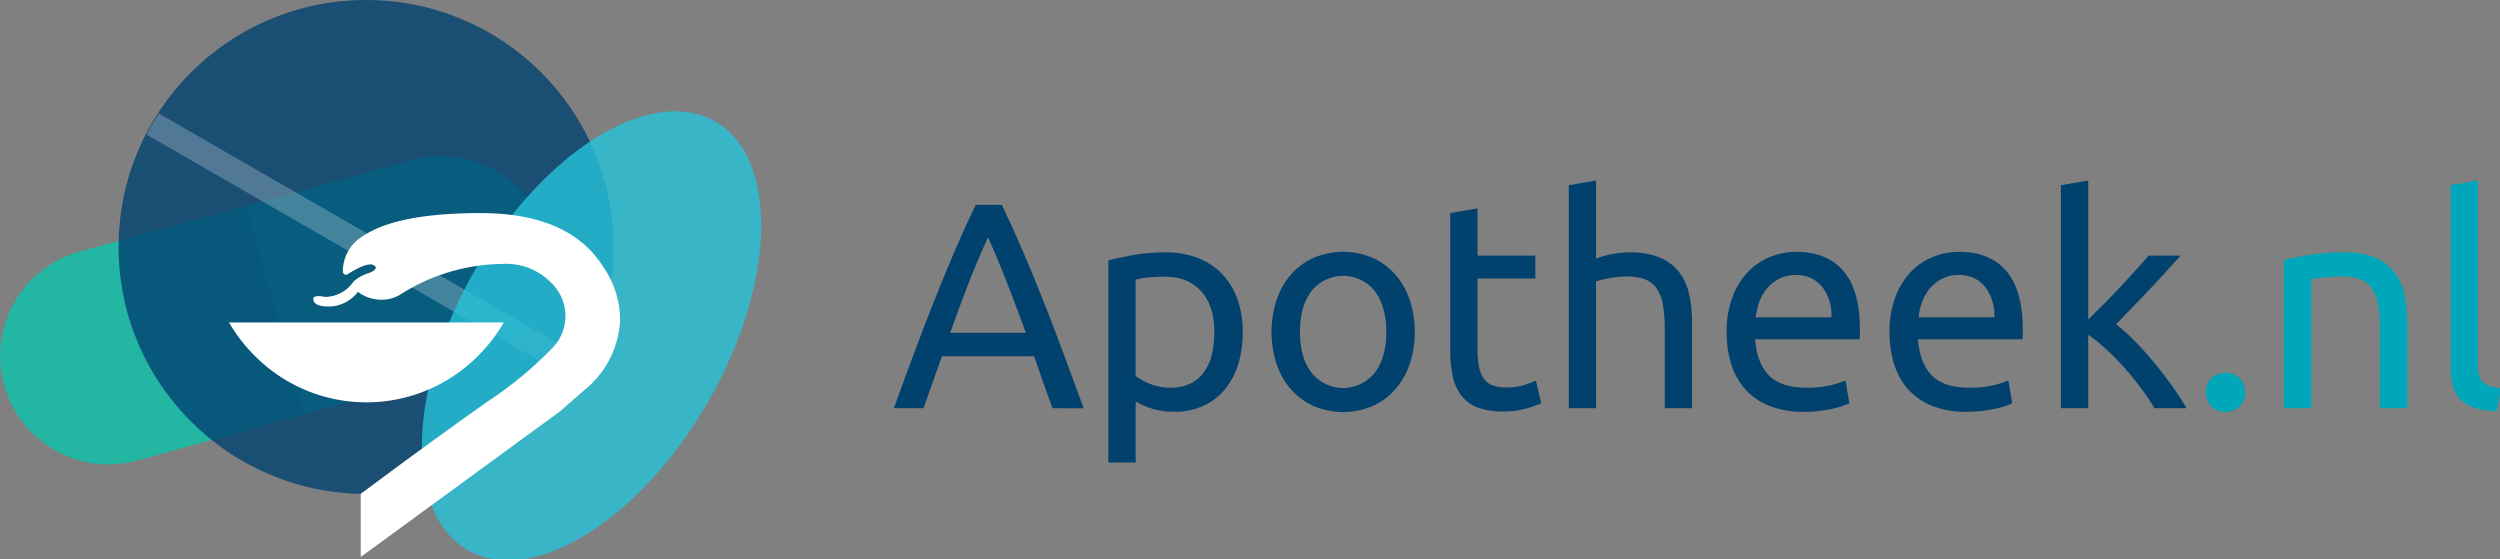 <svg xmlns="http://www.w3.org/2000/svg" width="903" height="202"><rect width="100%" height="100%" fill="#808080" stroke="none"/><defs><clipPath id="a"><path d="M0 0h903v202H0z"/></clipPath></defs><g clip-path="url(#a)" data-name="Group 13206"><g data-name="Group 13205"><g data-name="Group 10622"><g data-name="Group 10621"><path fill="rgba(11,195,171,0.8)" d="M28.74 90.89a39.136 39.136 0 1 0 20.9 75.431l60.161-16.6L88.91 74.29Z" data-name="Path 6247"/><path fill="rgba(19,220,194,0.8)" d="M197.3 84.986A39.336 39.336 0 0 0 149.062 57.7L88.9 74.294l20.9 75.431 60.17-16.6a39.236 39.236 0 0 0 27.33-48.14Z" data-name="Path 6248"/></g></g><g data-name="Group 10624"><g data-name="Group 10623" transform="translate(42.835)"><ellipse cx="89.383" cy="89.206" fill="#01416f" data-name="Ellipse 1219" opacity=".8" rx="89.383" ry="89.206"/><path fill="rgba(255,255,255,0.8)" d="m164.337 137.5 2.213-3.824 2.213-3.824L14.53 40.985q-1.243 1.835-2.352 3.747t-2.074 3.9Z" data-name="Path 6249" opacity=".3"/></g></g><g data-name="Group 10625" transform="translate(127.032 19.706)"><ellipse cx="89.392" cy="48.373" fill="rgba(39,194,217,0.8)" data-name="Ellipse 1220" rx="89.392" ry="48.373" transform="rotate(-59.95 134.156 77.377)"/></g><g data-name="Group 10627"><g fill="#fff" data-name="Group 10626"><path d="M172.41 128.786a57.631 57.631 0 0 0 9.559-12.307H82.721a59.118 59.118 0 0 0 9.559 12.307 56.829 56.829 0 0 0 80.149 0Z" data-name="Path 6250"/><path d="M218.079 96.681q-12.24-19.715-44.512-19.715-30.154 0-42.385 8.269a14.688 14.688 0 0 0-7.322 13.077q.387.956 1.157.956l.478-.191q7.8-4.9 9.827-3.078 1.348 1.152-1.735 2.5a15.132 15.132 0 0 0-5.879 3.174 12.551 12.551 0 0 1-10.31 5.578 10.731 10.731 0 0 0-2.39-.287q-2.117 0-1.831 1.247.287 2.5 5.587 2.5a13.325 13.325 0 0 0 10.515-5.287 14.042 14.042 0 0 0 7.322 2.787 13.068 13.068 0 0 0 7.7-1.635 69.949 69.949 0 0 1 37.09-11.246 22.8 22.8 0 0 1 17.823 6.921 16.552 16.552 0 0 1-.191 23.941 135.32 135.32 0 0 1-22.344 18.458q-14.339 10.094-32.272 23.267L130.3 178.365v22.8l71.976-52.576 10.993-9.617a34.566 34.566 0 0 0 10.692-22.784 33.5 33.5 0 0 0-5.88-19.507Z" data-name="Path 6251"/></g></g></g><g data-name="Group 13204"><path fill="#01416e" d="M380.194 147.453q-1.8-4.77-3.392-9.381t-3.286-9.381h-33.284l-6.678 18.762h-10.706q4.238-11.658 7.95-21.571t7.261-18.815q3.551-8.9 7.049-17.013T352.422 74h9.434q3.816 7.95 7.314 16.059t7.049 17.013q3.551 8.9 7.261 18.815t7.95 21.571Zm-9.646-27.242q-3.393-9.22-6.731-17.86t-6.943-16.59q-3.711 7.951-7.049 16.59t-6.625 17.86Z" data-name="Path 9253"/><path fill="#01416e" d="M448.882 120a38.856 38.856 0 0 1-1.643 11.554 26.158 26.158 0 0 1-4.823 9.116 21.916 21.916 0 0 1-7.791 5.936 24.992 24.992 0 0 1-10.547 2.121 25.611 25.611 0 0 1-8.427-1.273 26.484 26.484 0 0 1-5.459-2.438v22.048h-9.858V94.029q3.5-.848 8.745-1.855a64.981 64.981 0 0 1 12.137-1.007 30.917 30.917 0 0 1 11.448 2.014 24.556 24.556 0 0 1 8.692 5.724 25.345 25.345 0 0 1 5.565 9.063A34.8 34.8 0 0 1 448.882 120m-10.282 0q0-9.645-4.77-14.84t-12.72-5.194a58.173 58.173 0 0 0-6.943.318 28 28 0 0 0-3.975.742v34.768a20.2 20.2 0 0 0 5.194 2.862 19.522 19.522 0 0 0 7.42 1.378 15.851 15.851 0 0 0 7.261-1.537 13.306 13.306 0 0 0 4.929-4.24 17.95 17.95 0 0 0 2.756-6.36 34.935 34.935 0 0 0 .848-7.9" data-name="Path 9254"/><path fill="#01416e" d="M511 119.893a34.831 34.831 0 0 1-1.908 11.871 27.143 27.143 0 0 1-5.352 9.116 23.569 23.569 0 0 1-8.215 5.883 27.139 27.139 0 0 1-20.777 0 23.541 23.541 0 0 1-8.215-5.883 27.145 27.145 0 0 1-5.353-9.116 37.721 37.721 0 0 1 0-23.69 27.073 27.073 0 0 1 5.353-9.169 23.541 23.541 0 0 1 8.215-5.883 27.139 27.139 0 0 1 20.777 0 23.568 23.568 0 0 1 8.215 5.883 27.071 27.071 0 0 1 5.352 9.169A34.972 34.972 0 0 1 511 119.893m-10.281 0q0-9.327-4.187-14.787a14.623 14.623 0 0 0-22.791 0q-4.188 5.46-4.186 14.787t4.186 14.786a14.623 14.623 0 0 0 22.791 0q4.186-5.459 4.187-14.786" data-name="Path 9255"/><path fill="#01416e" d="M533.68 92.333h20.883v8.267H533.68v25.439a30.569 30.569 0 0 0 .637 6.837 10.247 10.247 0 0 0 1.908 4.24 6.849 6.849 0 0 0 3.18 2.173 14.083 14.083 0 0 0 4.451.636 20.905 20.905 0 0 0 7.156-1.007q2.7-1.007 3.762-1.431l1.908 8.162a36.627 36.627 0 0 1-5.193 1.855 29.549 29.549 0 0 1-8.481 1.113 25.681 25.681 0 0 1-9.275-1.431 13.514 13.514 0 0 1-5.883-4.292 17.2 17.2 0 0 1-3.127-7.05 46.366 46.366 0 0 1-.9-9.7V76.963l9.857-1.695Z" data-name="Path 9256"/><path fill="#01416e" d="M566.644 147.453v-80.56l9.858-1.7v28.2a34.594 34.594 0 0 1 12.084-2.226 27.946 27.946 0 0 1 10.914 1.855 17.1 17.1 0 0 1 6.944 5.194 20.114 20.114 0 0 1 3.657 8 46.536 46.536 0 0 1 1.06 10.282v30.952h-9.859v-28.829a47.186 47.186 0 0 0-.688-8.692 14.709 14.709 0 0 0-2.28-5.83 9.019 9.019 0 0 0-4.239-3.233 18.646 18.646 0 0 0-6.572-1.007 26.735 26.735 0 0 0-3.286.212q-1.7.214-3.234.477t-2.756.583a16.488 16.488 0 0 0-1.749.53v45.792Z" data-name="Path 9257"/><path fill="#01416e" d="M623.673 120a35.162 35.162 0 0 1 2.12-12.772 26.693 26.693 0 0 1 5.619-9.065 22.859 22.859 0 0 1 8.055-5.4 25.2 25.2 0 0 1 9.328-1.8q11.13 0 17.067 6.944t5.935 21.147v1.643a15.325 15.325 0 0 1-.1 1.855h-37.742q.636 8.588 4.983 13.038t13.567 4.452a36.094 36.094 0 0 0 8.745-.9 31.35 31.35 0 0 0 5.354-1.75l1.377 8.27a29.35 29.35 0 0 1-6.307 2.012 44.861 44.861 0 0 1-10.228 1.061 32.434 32.434 0 0 1-12.455-2.174 23.2 23.2 0 0 1-8.639-5.988 24.386 24.386 0 0 1-5.035-9.063 38.269 38.269 0 0 1-1.644-11.5m37.843-5.407a16.559 16.559 0 0 0-3.34-10.97 11.5 11.5 0 0 0-9.486-4.294 12.984 12.984 0 0 0-5.989 1.327 14.09 14.09 0 0 0-4.4 3.445 15.826 15.826 0 0 0-2.808 4.876 24.033 24.033 0 0 0-1.326 5.616Z" data-name="Path 9258"/><path fill="#01416e" d="M682.5 120a35.14 35.14 0 0 1 2.12-12.772 26.707 26.707 0 0 1 5.618-9.065 22.867 22.867 0 0 1 8.057-5.4 25.186 25.186 0 0 1 9.327-1.8q11.131 0 17.066 6.944t5.937 21.147v1.643a15.1 15.1 0 0 1-.107 1.855h-37.734q.636 8.588 4.982 13.038t13.568 4.452a36.109 36.109 0 0 0 8.746-.9 31.316 31.316 0 0 0 5.352-1.75l1.379 8.27a29.41 29.41 0 0 1-6.307 2.012 44.889 44.889 0 0 1-10.229 1.061 32.434 32.434 0 0 1-12.455-2.174 23.225 23.225 0 0 1-8.64-5.988 24.415 24.415 0 0 1-5.035-9.063A38.3 38.3 0 0 1 682.5 120m37.842-5.407a16.552 16.552 0 0 0-3.338-10.97 11.5 11.5 0 0 0-9.488-4.294 12.982 12.982 0 0 0-5.988 1.327 14.075 14.075 0 0 0-4.4 3.445 15.807 15.807 0 0 0-2.809 4.876 23.981 23.981 0 0 0-1.319 5.615Z" data-name="Path 9259"/><path fill="#01416e" d="M764.333 117.136a66.551 66.551 0 0 1 6.73 6.042q3.552 3.6 7 7.791t6.519 8.48a94.8 94.8 0 0 1 5.193 8h-11.556a87.792 87.792 0 0 0-5.141-7.579q-2.916-3.867-6.1-7.42a86.83 86.83 0 0 0-6.465-6.517 58.824 58.824 0 0 0-6.254-4.984v26.5h-9.858V66.894l9.858-1.7v50.243l5.618-5.617q3.074-3.075 6.042-6.254t5.618-6.1q2.649-2.915 4.558-5.143h11.553q-2.439 2.653-5.3 5.83t-5.936 6.414q-3.076 3.234-6.2 6.466t-5.883 6.094" data-name="Path 9260"/><path fill="#00a6b9" d="M810.972 141.729a7.2 7.2 0 0 1-1.908 4.981 7.42 7.42 0 0 1-10.388 0 7.457 7.457 0 0 1 0-9.963 7.42 7.42 0 0 1 10.388 0 7.208 7.208 0 0 1 1.908 4.982" data-name="Path 9261"/><path fill="#00a6b9" d="M824.962 93.923q3.392-.846 9.011-1.8a77.927 77.927 0 0 1 12.931-.954 27.927 27.927 0 0 1 10.918 1.856 17.1 17.1 0 0 1 6.944 5.193 20.125 20.125 0 0 1 3.656 8 46.475 46.475 0 0 1 1.061 10.282v30.952h-9.859v-28.831a47.193 47.193 0 0 0-.688-8.692 14.714 14.714 0 0 0-2.28-5.829 9.022 9.022 0 0 0-4.24-3.234 18.64 18.64 0 0 0-6.572-1.006q-1.59 0-3.285.1t-3.234.266q-1.538.157-2.756.371c-.813.141-1.4.248-1.749.317v46.534h-9.858Z" data-name="Path 9262"/><path fill="#00a6b9" d="M901.917 148.513q-9.117-.213-12.932-3.922t-3.816-11.554V66.894l9.858-1.7v66.25a15.966 15.966 0 0 0 .424 4.028 5.52 5.52 0 0 0 1.378 2.544 5.928 5.928 0 0 0 2.544 1.43 26.011 26.011 0 0 0 3.922.795Z" data-name="Path 9263"/></g></g></svg>
